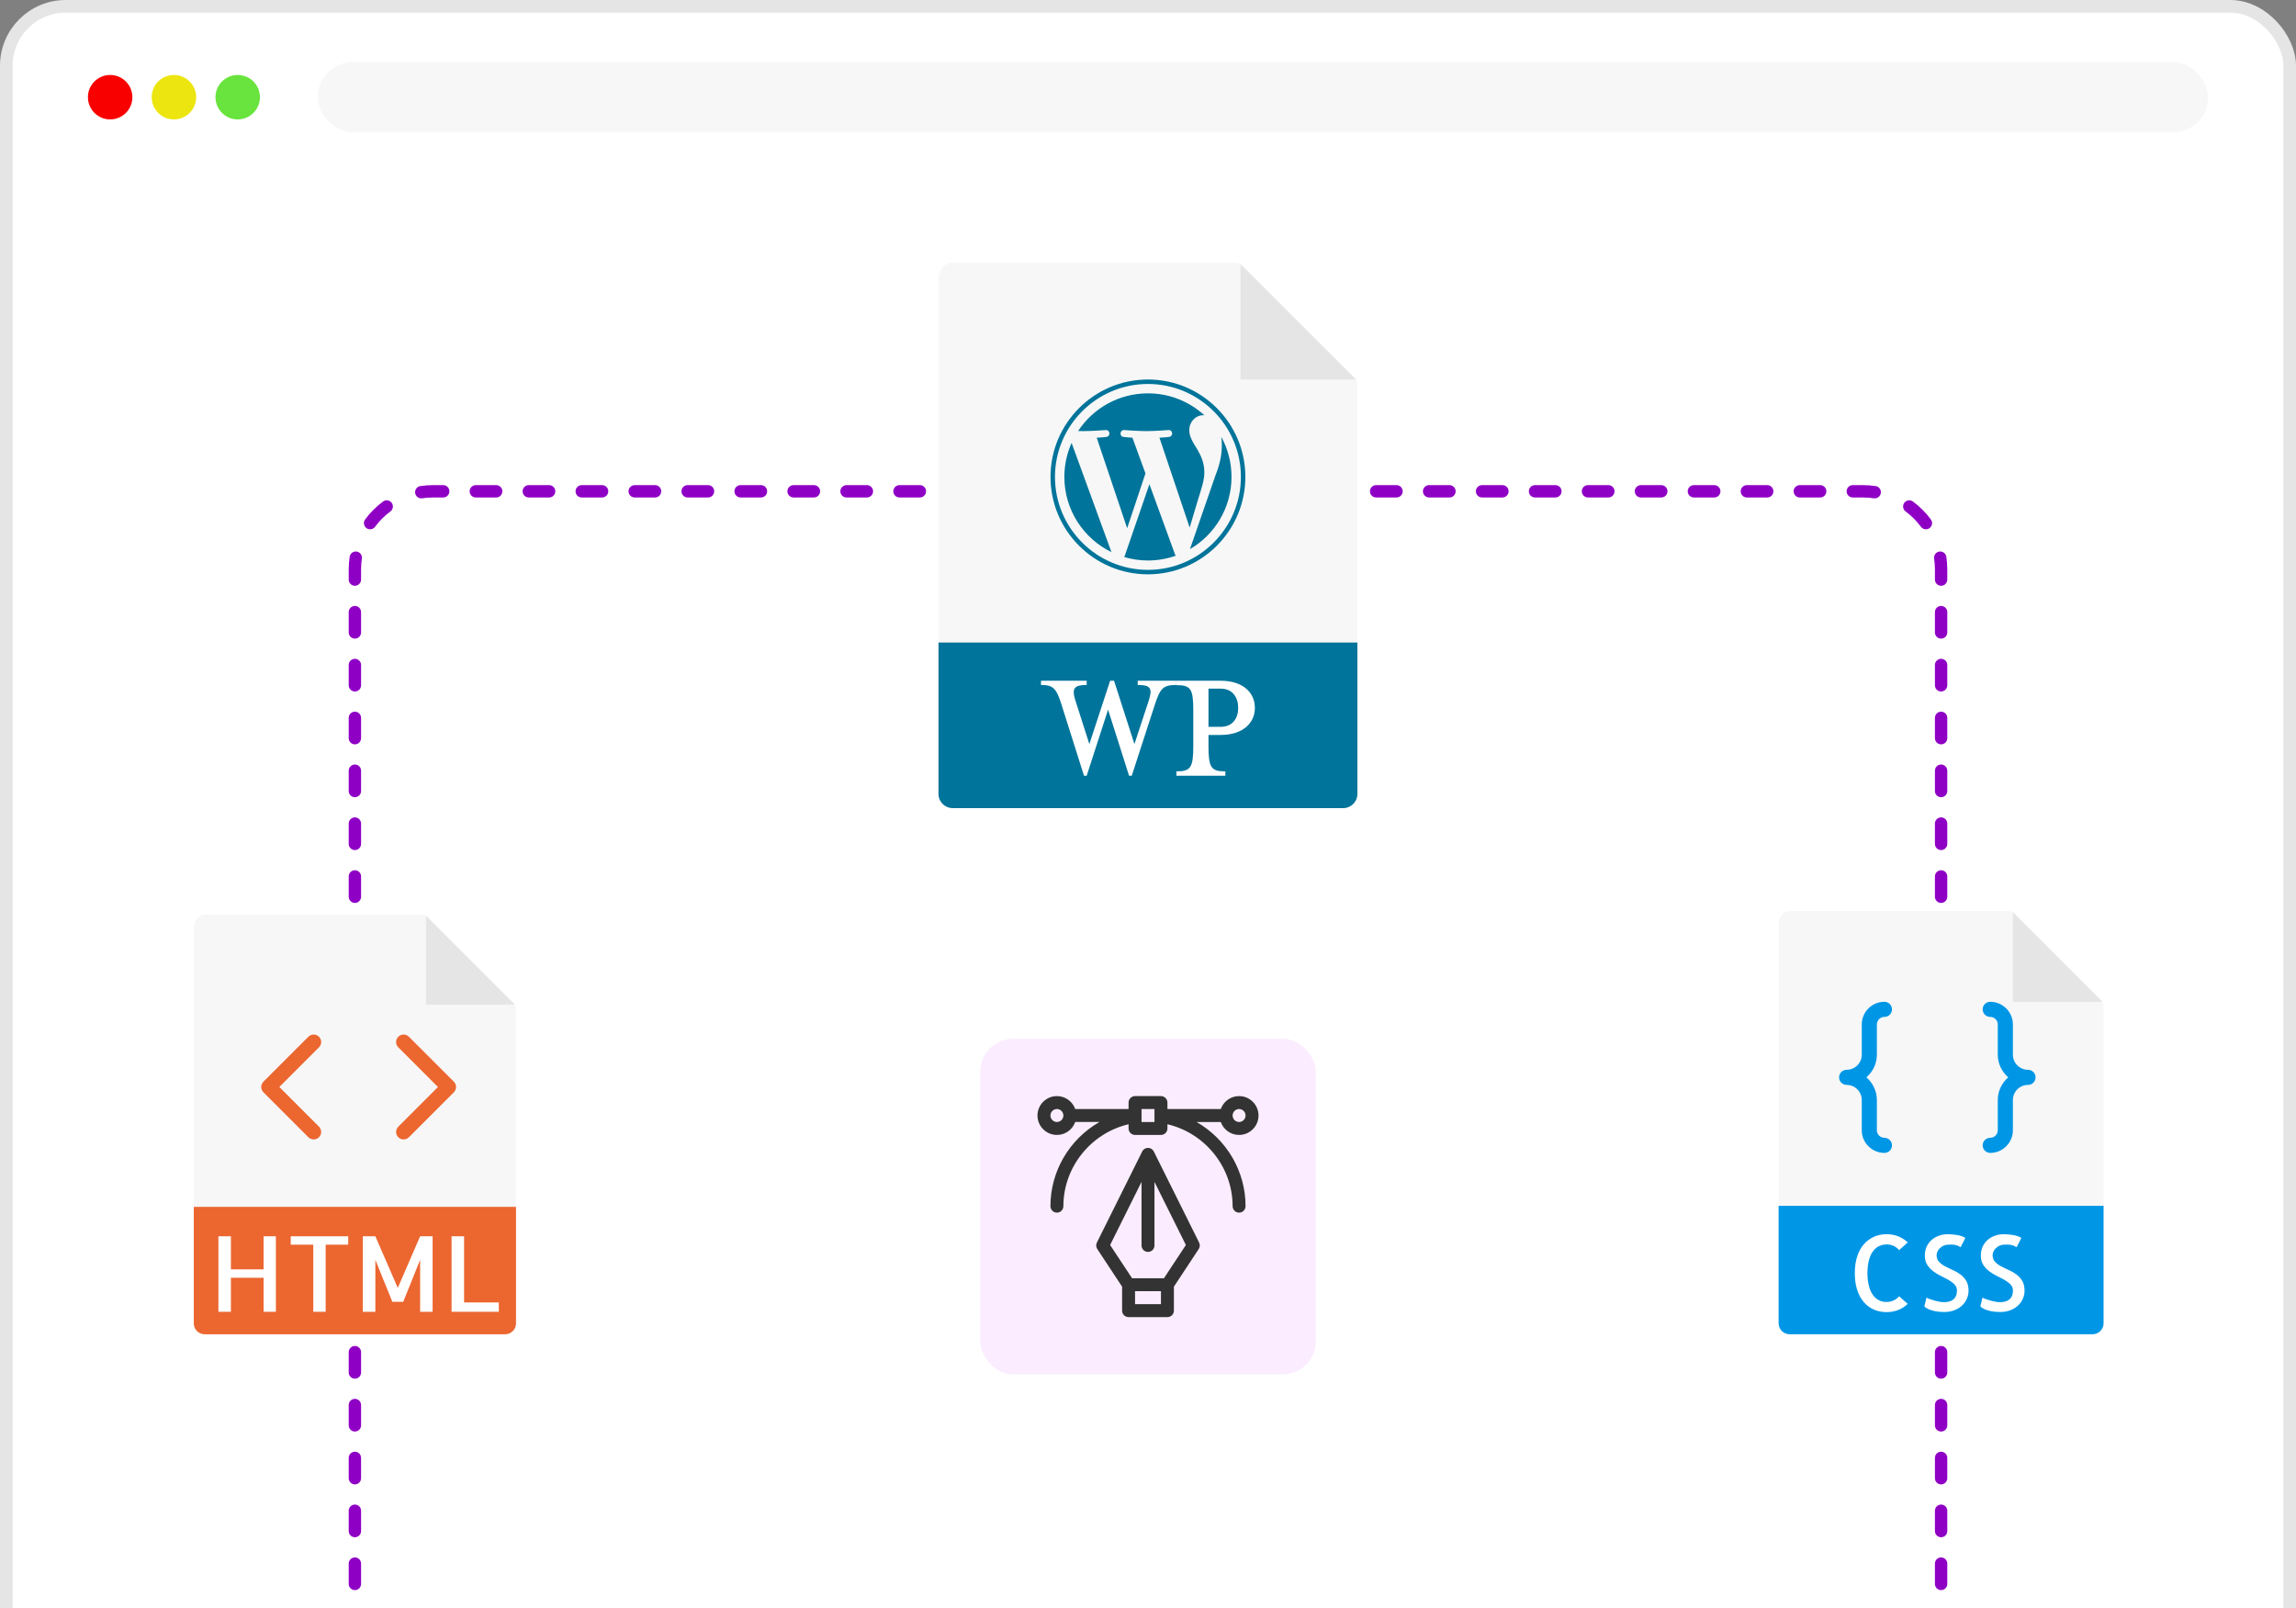 <svg width="4460" height="3124" viewBox="0 0 4460 3124" fill="none" xmlns="http://www.w3.org/2000/svg">
<rect x="0" y="0" width="4460" height="3124" fill="#808080" stroke="none"/>
<g clip-path="url(#clip0_4753_11489)">
<rect x="12.25" y="12.25" width="4435.5" height="3233.5" rx="115.511" fill="white"/>
<rect x="12.25" y="12.25" width="4435.5" height="3233.5" rx="115.511" stroke="#E6E5E5" stroke-width="24.5"/>
<circle cx="213.984" cy="188.817" r="43.178" fill="#F80000"/>
<circle cx="337.869" cy="188.817" r="43.178" fill="#ECE50F"/>
<circle cx="461.755" cy="188.817" r="43.178" fill="#69E33D"/>
<rect x="617.21" y="120.503" width="3671.98" height="136.628" rx="68.314" fill="#F7F7F7"/>
<rect x="1904" y="2018" width="652" height="652" rx="64" fill="#FBEDFF"/>
<path d="M2241.26 2236.93C2236.66 2227.69 2223.38 2227.6 2218.74 2236.93L2130.69 2413.87C2128.69 2417.88 2128.98 2422.66 2131.45 2426.4L2179.68 2499.56V2546.1C2179.68 2553.05 2185.32 2558.68 2192.26 2558.68H2267.74C2274.68 2558.68 2280.32 2553.05 2280.32 2546.1V2499.56L2328.55 2426.4C2331.02 2422.66 2331.31 2417.88 2329.31 2413.87L2241.26 2236.93ZM2255.16 2533.52H2204.84V2508.36H2255.16V2533.52ZM2260.96 2483.21H2199.04L2156.44 2418.59L2217.42 2296.04V2419.47C2217.42 2426.42 2223.05 2432.05 2230 2432.05C2236.95 2432.05 2242.58 2426.42 2242.58 2419.47V2296.04L2303.57 2418.59L2260.96 2483.21Z" fill="#333333"/>
<path d="M2406.94 2129.32C2390.54 2129.32 2376.56 2139.84 2371.37 2154.48H2267.74V2141.9C2267.74 2134.95 2262.1 2129.32 2255.16 2129.32H2204.84C2197.89 2129.32 2192.26 2134.95 2192.26 2141.9V2154.48H2088.63C2083.44 2139.84 2069.45 2129.32 2053.06 2129.32C2032.25 2129.32 2015.32 2146.25 2015.32 2167.06C2015.32 2187.86 2032.25 2204.79 2053.06 2204.79C2069.45 2204.79 2083.44 2194.27 2088.63 2179.63H2135.69C2077.07 2213.29 2040.48 2275.48 2040.48 2343.16C2040.48 2350.11 2046.11 2355.74 2053.06 2355.74C2060 2355.74 2065.64 2350.11 2065.64 2343.16C2065.64 2267.27 2119.14 2201.25 2192.26 2184.01V2192.21C2192.26 2199.16 2197.89 2204.79 2204.84 2204.79H2255.16C2262.1 2204.79 2267.74 2199.16 2267.74 2192.21V2184.01C2340.86 2201.25 2394.36 2267.27 2394.36 2343.16C2394.36 2350.11 2400 2355.74 2406.94 2355.74C2413.89 2355.74 2419.52 2350.11 2419.52 2343.16C2419.52 2275.56 2383 2213.34 2324.31 2179.64H2371.37C2376.56 2194.28 2390.54 2204.79 2406.94 2204.79C2427.75 2204.79 2444.68 2187.86 2444.68 2167.06C2444.68 2146.25 2427.75 2129.32 2406.94 2129.32ZM2053.06 2179.64C2046.12 2179.64 2040.48 2173.99 2040.48 2167.06C2040.48 2160.12 2046.12 2154.48 2053.06 2154.48C2059.99 2154.48 2065.64 2160.12 2065.64 2167.06C2065.64 2173.99 2059.99 2179.64 2053.06 2179.64ZM2242.58 2179.64H2217.42V2154.48H2242.58V2179.64ZM2406.94 2179.64C2400.01 2179.64 2394.36 2173.99 2394.36 2167.06C2394.36 2160.12 2400.01 2154.48 2406.94 2154.48C2413.88 2154.48 2419.52 2160.12 2419.52 2167.06C2419.52 2173.99 2413.88 2179.64 2406.94 2179.64Z" fill="#333333"/>
<path fill-rule="evenodd" clip-rule="evenodd" d="M841.17 966.416C834.007 966.416 826.977 966.954 820.117 967.989C813.564 968.979 807.449 964.468 806.46 957.915C805.471 951.362 809.982 945.247 816.535 944.258C824.576 943.044 832.803 942.416 841.17 942.416H860.954C867.581 942.416 872.954 947.789 872.954 954.416C872.954 961.043 867.581 966.416 860.954 966.416H841.17ZM912.262 954.416C912.262 947.789 917.635 942.416 924.262 942.416H963.83C970.457 942.416 975.83 947.789 975.83 954.416C975.83 961.043 970.457 966.416 963.83 966.416H924.262C917.635 966.416 912.262 961.043 912.262 954.416ZM1015.14 954.416C1015.14 947.789 1020.51 942.416 1027.14 942.416H1066.71C1073.33 942.416 1078.71 947.789 1078.71 954.416C1078.71 961.043 1073.33 966.416 1066.71 966.416H1027.14C1020.51 966.416 1015.14 961.043 1015.14 954.416ZM1118.01 954.416C1118.01 947.789 1123.39 942.416 1130.01 942.416H1169.58C1176.21 942.416 1181.58 947.789 1181.58 954.416C1181.58 961.043 1176.21 966.416 1169.58 966.416H1130.01C1123.39 966.416 1118.01 961.043 1118.01 954.416ZM1220.89 954.416C1220.89 947.789 1226.26 942.416 1232.89 942.416H1272.46C1279.09 942.416 1284.46 947.789 1284.46 954.416C1284.46 961.043 1279.09 966.416 1272.46 966.416H1232.89C1226.26 966.416 1220.89 961.043 1220.89 954.416ZM1323.77 954.416C1323.77 947.789 1329.14 942.416 1335.77 942.416H1375.34C1381.96 942.416 1387.34 947.789 1387.34 954.416C1387.34 961.043 1381.96 966.416 1375.34 966.416H1335.77C1329.14 966.416 1323.77 961.043 1323.77 954.416ZM1426.64 954.416C1426.64 947.789 1432.02 942.416 1438.64 942.416H1478.21C1484.84 942.416 1490.21 947.789 1490.21 954.416C1490.21 961.043 1484.84 966.416 1478.21 966.416H1438.64C1432.02 966.416 1426.64 961.043 1426.64 954.416ZM1529.52 954.416C1529.52 947.789 1534.89 942.416 1541.52 942.416H1581.09C1587.72 942.416 1593.09 947.789 1593.09 954.416C1593.09 961.043 1587.72 966.416 1581.09 966.416H1541.52C1534.89 966.416 1529.52 961.043 1529.52 954.416ZM1632.4 954.416C1632.4 947.789 1637.77 942.416 1644.4 942.416H1683.96C1690.59 942.416 1695.96 947.789 1695.96 954.416C1695.96 961.043 1690.59 966.416 1683.96 966.416H1644.4C1637.77 966.416 1632.4 961.043 1632.4 954.416ZM1735.27 954.416C1735.27 947.789 1740.65 942.416 1747.27 942.416H1786.84C1793.47 942.416 1798.84 947.789 1798.84 954.416C1798.84 961.043 1793.47 966.416 1786.84 966.416H1747.27C1740.65 966.416 1735.27 961.043 1735.27 954.416ZM1838.15 954.416C1838.15 947.789 1843.52 942.416 1850.15 942.416H1889.72C1896.34 942.416 1901.72 947.789 1901.72 954.416C1901.72 961.043 1896.34 966.416 1889.72 966.416H1850.15C1843.52 966.416 1838.15 961.043 1838.15 954.416ZM1941.03 954.416C1941.03 947.789 1946.4 942.416 1953.03 942.416H1992.59C1999.22 942.416 2004.59 947.789 2004.59 954.416C2004.59 961.043 1999.22 966.416 1992.59 966.416H1953.03C1946.4 966.416 1941.03 961.043 1941.03 954.416ZM2043.9 954.416C2043.9 947.789 2049.27 942.416 2055.9 942.416H2095.47C2102.1 942.416 2107.47 947.789 2107.47 954.416C2107.47 961.043 2102.1 966.416 2095.47 966.416H2055.9C2049.27 966.416 2043.9 961.043 2043.9 954.416ZM2146.78 954.416C2146.78 947.789 2152.15 942.416 2158.78 942.416H2198.35C2204.97 942.416 2210.35 947.789 2210.35 954.416C2210.35 961.043 2204.97 966.416 2198.35 966.416H2158.78C2152.15 966.416 2146.78 961.043 2146.78 954.416ZM2249.65 954.416C2249.65 947.789 2255.03 942.416 2261.65 942.416H2301.22C2307.85 942.416 2313.22 947.789 2313.22 954.416C2313.22 961.043 2307.85 966.416 2301.22 966.416H2261.65C2255.03 966.416 2249.65 961.043 2249.65 954.416ZM2352.53 954.416C2352.53 947.789 2357.9 942.416 2364.53 942.416H2404.1C2410.73 942.416 2416.1 947.789 2416.1 954.416C2416.1 961.043 2410.73 966.416 2404.1 966.416H2364.53C2357.9 966.416 2352.53 961.043 2352.53 954.416ZM2455.41 954.416C2455.41 947.789 2460.78 942.416 2467.41 942.416H2506.97C2513.6 942.416 2518.97 947.789 2518.97 954.416C2518.97 961.043 2513.6 966.416 2506.97 966.416H2467.41C2460.78 966.416 2455.41 961.043 2455.41 954.416ZM2558.28 954.416C2558.28 947.789 2563.66 942.416 2570.28 942.416H2609.85C2616.48 942.416 2621.85 947.789 2621.85 954.416C2621.85 961.043 2616.48 966.416 2609.85 966.416H2570.28C2563.66 966.416 2558.28 961.043 2558.28 954.416ZM2661.16 954.416C2661.16 947.789 2666.53 942.416 2673.16 942.416H2712.73C2719.35 942.416 2724.73 947.789 2724.73 954.416C2724.73 961.043 2719.35 966.416 2712.73 966.416H2673.16C2666.53 966.416 2661.16 961.043 2661.16 954.416ZM2764.04 954.416C2764.04 947.789 2769.41 942.416 2776.04 942.416H2815.6C2822.23 942.416 2827.6 947.789 2827.6 954.416C2827.6 961.043 2822.23 966.416 2815.6 966.416H2776.04C2769.41 966.416 2764.04 961.043 2764.04 954.416ZM2866.91 954.416C2866.91 947.789 2872.28 942.416 2878.91 942.416H2918.48C2925.11 942.416 2930.48 947.789 2930.48 954.416C2930.48 961.043 2925.11 966.416 2918.48 966.416H2878.91C2872.28 966.416 2866.91 961.043 2866.91 954.416ZM2969.79 954.416C2969.79 947.789 2975.16 942.416 2981.79 942.416H3021.36C3027.98 942.416 3033.36 947.789 3033.36 954.416C3033.36 961.043 3027.98 966.416 3021.36 966.416H2981.79C2975.16 966.416 2969.79 961.043 2969.79 954.416ZM3072.67 954.416C3072.67 947.789 3078.04 942.416 3084.67 942.416H3124.23C3130.86 942.416 3136.23 947.789 3136.23 954.416C3136.23 961.043 3130.86 966.416 3124.23 966.416H3084.67C3078.04 966.416 3072.67 961.043 3072.67 954.416ZM3175.54 954.416C3175.54 947.789 3180.91 942.416 3187.54 942.416H3227.11C3233.74 942.416 3239.11 947.789 3239.11 954.416C3239.11 961.043 3233.74 966.416 3227.11 966.416H3187.54C3180.91 966.416 3175.54 961.043 3175.54 954.416ZM3278.42 954.416C3278.42 947.789 3283.79 942.416 3290.42 942.416H3329.99C3336.61 942.416 3341.99 947.789 3341.99 954.416C3341.99 961.043 3336.61 966.416 3329.99 966.416H3290.42C3283.79 966.416 3278.42 961.043 3278.42 954.416ZM3381.29 954.416C3381.29 947.789 3386.67 942.416 3393.29 942.416H3432.86C3439.49 942.416 3444.86 947.789 3444.86 954.416C3444.86 961.043 3439.49 966.416 3432.86 966.416H3393.29C3386.67 966.416 3381.29 961.043 3381.29 954.416ZM3484.17 954.416C3484.17 947.789 3489.54 942.416 3496.17 942.416H3535.74C3542.37 942.416 3547.74 947.789 3547.74 954.416C3547.74 961.043 3542.37 966.416 3535.74 966.416H3496.17C3489.54 966.416 3484.17 961.043 3484.17 954.416ZM3587.05 954.416C3587.05 947.789 3592.42 942.416 3599.05 942.416H3618.83C3627.2 942.416 3635.42 943.044 3643.47 944.258C3650.02 945.247 3654.53 951.362 3653.54 957.915C3652.55 964.468 3646.44 968.979 3639.88 967.989C3633.02 966.954 3625.99 966.416 3618.83 966.416H3599.05C3592.42 966.416 3587.05 961.043 3587.05 954.416ZM760.871 976.816C764.803 982.151 763.666 989.663 758.331 993.595C746.979 1001.96 736.936 1012 728.569 1023.36C724.637 1028.69 717.125 1029.83 711.79 1025.9C706.455 1021.97 705.317 1014.45 709.249 1009.12C719.045 995.827 730.801 984.071 744.091 974.276C749.426 970.344 756.939 971.481 760.871 976.816ZM3699.13 976.816C3703.06 971.481 3710.57 970.344 3715.91 974.276C3729.2 984.071 3740.95 995.827 3750.75 1009.12C3754.68 1014.45 3753.55 1021.97 3748.21 1025.9C3742.88 1029.83 3735.36 1028.69 3731.43 1023.36C3723.06 1012 3713.02 1001.96 3701.67 993.595C3696.33 989.663 3695.2 982.151 3699.13 976.816ZM3767.11 1071.49C3773.66 1070.5 3779.78 1075.01 3780.77 1081.56C3781.98 1089.6 3782.61 1097.83 3782.61 1106.2V1125.94C3782.61 1132.57 3777.24 1137.94 3770.61 1137.94C3763.98 1137.94 3758.61 1132.57 3758.61 1125.94V1106.2C3758.61 1099.03 3758.07 1092 3757.04 1085.14C3756.05 1078.59 3760.56 1072.48 3767.11 1071.49ZM692.888 1071.49C699.442 1072.48 703.952 1078.59 702.963 1085.14C701.927 1092 701.39 1099.03 701.39 1106.2V1125.94C701.39 1132.57 696.017 1137.94 689.39 1137.94C682.762 1137.94 677.39 1132.57 677.39 1125.94V1106.2C677.39 1097.83 678.018 1089.6 679.232 1081.56C680.221 1075.01 686.335 1070.5 692.888 1071.49ZM3770.61 1177.14C3777.24 1177.14 3782.61 1182.51 3782.61 1189.14V1228.63C3782.61 1235.26 3777.24 1240.63 3770.61 1240.63C3763.98 1240.63 3758.61 1235.26 3758.61 1228.63V1189.14C3758.61 1182.51 3763.98 1177.14 3770.61 1177.14ZM689.39 1177.14C696.017 1177.14 701.39 1182.51 701.39 1189.14V1228.63C701.39 1235.26 696.017 1240.63 689.39 1240.63C682.762 1240.63 677.39 1235.26 677.39 1228.63V1189.14C677.39 1182.51 682.762 1177.14 689.39 1177.14ZM3770.61 1279.83C3777.24 1279.83 3782.61 1285.2 3782.61 1291.83V1331.32C3782.61 1337.95 3777.24 1343.32 3770.61 1343.32C3763.98 1343.32 3758.61 1337.95 3758.61 1331.32V1291.83C3758.61 1285.2 3763.98 1279.83 3770.61 1279.83ZM689.39 1279.83C696.017 1279.83 701.39 1285.2 701.39 1291.83V1331.32C701.39 1337.95 696.017 1343.32 689.39 1343.32C682.762 1343.32 677.39 1337.95 677.39 1331.32V1291.83C677.39 1285.2 682.762 1279.83 689.39 1279.83ZM3770.61 1382.51C3777.24 1382.51 3782.61 1387.89 3782.61 1394.51V1434.01C3782.61 1440.64 3777.24 1446.01 3770.61 1446.01C3763.98 1446.01 3758.61 1440.64 3758.61 1434.01V1394.51C3758.61 1387.89 3763.98 1382.51 3770.61 1382.51ZM689.39 1382.52C696.017 1382.52 701.39 1387.89 701.39 1394.52V1434.01C701.39 1440.64 696.017 1446.01 689.39 1446.01C682.762 1446.01 677.39 1440.64 677.39 1434.01V1394.52C677.39 1387.89 682.762 1382.52 689.39 1382.52ZM3770.61 1485.2C3777.24 1485.2 3782.61 1490.58 3782.61 1497.2V1536.7C3782.61 1543.33 3777.24 1548.7 3770.61 1548.7C3763.98 1548.7 3758.61 1543.33 3758.61 1536.7V1497.2C3758.61 1490.58 3763.98 1485.2 3770.61 1485.2ZM689.39 1485.2C696.017 1485.2 701.39 1490.58 701.39 1497.2V1536.7C701.39 1543.33 696.017 1548.7 689.39 1548.7C682.762 1548.7 677.39 1543.33 677.39 1536.7V1497.2C677.39 1490.58 682.762 1485.2 689.39 1485.2ZM3770.61 1587.89C3777.24 1587.89 3782.61 1593.26 3782.61 1599.89V1639.39C3782.61 1646.01 3777.24 1651.39 3770.61 1651.39C3763.98 1651.39 3758.61 1646.01 3758.61 1639.39V1599.89C3758.61 1593.26 3763.98 1587.89 3770.61 1587.89ZM689.39 1587.89C696.017 1587.89 701.39 1593.26 701.39 1599.89V1639.39C701.39 1646.02 696.017 1651.39 689.39 1651.39C682.762 1651.39 677.39 1646.02 677.39 1639.39V1599.89C677.39 1593.26 682.762 1587.89 689.39 1587.89ZM3770.61 1690.58C3777.24 1690.58 3782.61 1695.95 3782.61 1702.58V1742.08C3782.61 1748.7 3777.24 1754.08 3770.61 1754.08C3763.98 1754.08 3758.61 1748.7 3758.61 1742.08V1702.58C3758.61 1695.95 3763.98 1690.58 3770.61 1690.58ZM689.39 1690.58C696.017 1690.58 701.39 1695.95 701.39 1702.58V1742.08C701.39 1748.7 696.017 1754.08 689.39 1754.08C682.762 1754.08 677.39 1748.7 677.39 1742.08V1702.58C677.39 1695.95 682.762 1690.58 689.39 1690.58ZM3770.61 1793.27C3777.24 1793.27 3782.61 1798.64 3782.61 1805.27V1844.76C3782.61 1851.39 3777.24 1856.76 3770.61 1856.76C3763.98 1856.76 3758.61 1851.39 3758.61 1844.76V1805.27C3758.61 1798.64 3763.98 1793.27 3770.61 1793.27ZM689.39 1793.27C696.017 1793.27 701.39 1798.64 701.39 1805.27V1844.77C701.39 1851.39 696.017 1856.77 689.39 1856.77C682.762 1856.77 677.39 1851.39 677.39 1844.77V1805.27C677.39 1798.64 682.762 1793.27 689.39 1793.27ZM3770.61 1895.96C3777.24 1895.96 3782.61 1901.33 3782.61 1907.96V1947.45C3782.61 1954.08 3777.24 1959.45 3770.61 1959.45C3763.98 1959.45 3758.61 1954.08 3758.61 1947.45V1907.96C3758.61 1901.33 3763.98 1895.96 3770.61 1895.96ZM689.39 1895.96C696.017 1895.96 701.39 1901.33 701.39 1907.96V1947.45C701.39 1954.08 696.017 1959.45 689.39 1959.45C682.762 1959.45 677.39 1954.08 677.39 1947.45V1907.96C677.39 1901.33 682.762 1895.96 689.39 1895.96ZM3770.61 1998.65C3777.24 1998.65 3782.61 2004.02 3782.61 2010.65V2050.14C3782.61 2056.77 3777.24 2062.14 3770.61 2062.14C3763.98 2062.14 3758.61 2056.77 3758.61 2050.14V2010.65C3758.61 2004.02 3763.98 1998.65 3770.61 1998.65ZM689.39 1998.65C696.017 1998.65 701.39 2004.02 701.39 2010.65V2050.14C701.39 2056.77 696.017 2062.14 689.39 2062.14C682.762 2062.14 677.39 2056.77 677.39 2050.14V2010.65C677.39 2004.02 682.762 1998.65 689.39 1998.65ZM689.39 2101.34C696.017 2101.34 701.39 2106.71 701.39 2113.34V2152.83C701.39 2159.46 696.017 2164.83 689.39 2164.83C682.762 2164.83 677.39 2159.46 677.39 2152.83V2113.34C677.39 2106.71 682.762 2101.34 689.39 2101.34ZM3770.61 2101.34C3777.24 2101.34 3782.61 2106.71 3782.61 2113.34V2152.83C3782.61 2159.46 3777.24 2164.83 3770.61 2164.83C3763.98 2164.83 3758.61 2159.46 3758.61 2152.83V2113.34C3758.61 2106.71 3763.98 2101.34 3770.61 2101.34ZM689.39 2204.02C696.017 2204.02 701.39 2209.4 701.39 2216.02V2255.52C701.39 2262.15 696.017 2267.52 689.39 2267.52C682.762 2267.52 677.39 2262.15 677.39 2255.52V2216.02C677.39 2209.4 682.762 2204.02 689.39 2204.02ZM3770.61 2204.02C3777.24 2204.02 3782.61 2209.4 3782.61 2216.02V2255.52C3782.61 2262.15 3777.24 2267.52 3770.61 2267.52C3763.98 2267.52 3758.61 2262.15 3758.61 2255.52V2216.02C3758.61 2209.4 3763.98 2204.02 3770.61 2204.02ZM689.39 2306.71C696.017 2306.71 701.39 2312.09 701.39 2318.71V2358.21C701.39 2364.84 696.017 2370.21 689.39 2370.21C682.762 2370.21 677.39 2364.84 677.39 2358.21V2318.71C677.39 2312.09 682.762 2306.71 689.39 2306.71ZM3770.61 2306.71C3777.24 2306.71 3782.61 2312.09 3782.61 2318.71V2358.21C3782.61 2364.84 3777.24 2370.21 3770.61 2370.21C3763.98 2370.21 3758.61 2364.84 3758.61 2358.21V2318.71C3758.61 2312.09 3763.98 2306.71 3770.61 2306.71ZM3770.61 2409.4C3777.24 2409.4 3782.61 2414.77 3782.61 2421.4V2460.9C3782.61 2467.52 3777.24 2472.9 3770.61 2472.9C3763.98 2472.9 3758.61 2467.52 3758.61 2460.9V2421.4C3758.61 2414.77 3763.98 2409.4 3770.61 2409.4ZM689.39 2409.4C696.017 2409.4 701.39 2414.77 701.39 2421.4V2460.9C701.39 2467.52 696.017 2472.9 689.39 2472.9C682.762 2472.9 677.39 2467.52 677.39 2460.9V2421.4C677.39 2414.77 682.762 2409.4 689.39 2409.4ZM3770.61 2512.09C3777.24 2512.09 3782.61 2517.46 3782.61 2524.09V2563.59C3782.61 2570.21 3777.24 2575.59 3770.61 2575.59C3763.98 2575.59 3758.61 2570.21 3758.61 2563.59V2524.09C3758.61 2517.46 3763.98 2512.09 3770.61 2512.09ZM689.39 2512.09C696.017 2512.09 701.39 2517.46 701.39 2524.09V2563.59C701.39 2570.21 696.017 2575.59 689.39 2575.59C682.762 2575.59 677.39 2570.21 677.39 2563.59V2524.09C677.39 2517.46 682.762 2512.09 689.39 2512.09ZM3770.61 2614.78C3777.24 2614.78 3782.61 2620.15 3782.61 2626.78V2666.27C3782.61 2672.9 3777.24 2678.27 3770.61 2678.27C3763.98 2678.27 3758.61 2672.9 3758.61 2666.27V2626.78C3758.61 2620.15 3763.98 2614.78 3770.61 2614.78ZM689.39 2614.78C696.017 2614.78 701.39 2620.15 701.39 2626.78V2666.27C701.39 2672.9 696.017 2678.27 689.39 2678.27C682.762 2678.27 677.39 2672.9 677.39 2666.27V2626.78C677.39 2620.15 682.762 2614.78 689.39 2614.78ZM3770.61 2717.47C3777.24 2717.47 3782.61 2722.84 3782.61 2729.47V2768.96C3782.61 2775.59 3777.24 2780.96 3770.61 2780.96C3763.98 2780.96 3758.61 2775.59 3758.61 2768.96V2729.47C3758.61 2722.84 3763.98 2717.47 3770.61 2717.47ZM689.39 2717.47C696.017 2717.47 701.39 2722.84 701.39 2729.47V2768.96C701.39 2775.59 696.017 2780.96 689.39 2780.96C682.762 2780.96 677.39 2775.59 677.39 2768.96V2729.47C677.39 2722.84 682.762 2717.47 689.39 2717.47ZM3770.61 2820.16C3777.24 2820.16 3782.61 2825.53 3782.61 2832.16V2871.65C3782.61 2878.28 3777.24 2883.65 3770.61 2883.65C3763.98 2883.65 3758.61 2878.28 3758.61 2871.65V2832.16C3758.61 2825.53 3763.98 2820.16 3770.61 2820.16ZM689.39 2820.16C696.017 2820.16 701.39 2825.53 701.39 2832.16V2871.65C701.39 2878.28 696.017 2883.65 689.39 2883.65C682.762 2883.65 677.39 2878.28 677.39 2871.65V2832.16C677.39 2825.53 682.762 2820.16 689.39 2820.16ZM3770.61 2922.84C3777.24 2922.84 3782.61 2928.22 3782.61 2934.84V2974.34C3782.61 2980.97 3777.24 2986.34 3770.61 2986.34C3763.98 2986.34 3758.61 2980.97 3758.61 2974.34V2934.84C3758.61 2928.22 3763.98 2922.84 3770.61 2922.84ZM689.39 2922.84C696.017 2922.84 701.39 2928.22 701.39 2934.84V2974.34C701.39 2980.97 696.017 2986.34 689.39 2986.34C682.762 2986.34 677.39 2980.97 677.39 2974.34V2934.84C677.39 2928.22 682.762 2922.84 689.39 2922.84ZM3770.61 3025.53C3777.24 3025.53 3782.61 3030.91 3782.61 3037.53V3077.03C3782.61 3083.66 3777.24 3089.03 3770.61 3089.03C3763.98 3089.03 3758.61 3083.66 3758.61 3077.03V3037.53C3758.61 3030.91 3763.98 3025.53 3770.61 3025.53ZM689.39 3025.53C696.017 3025.53 701.39 3030.91 701.39 3037.53V3077.03C701.39 3083.66 696.017 3089.03 689.39 3089.03C682.762 3089.03 677.39 3083.66 677.39 3077.03V3037.53C677.39 3030.91 682.762 3025.53 689.39 3025.53ZM3770.61 3128.22C3777.24 3128.22 3782.61 3133.59 3782.61 3140.22V3179.72C3782.61 3186.34 3777.24 3191.72 3770.61 3191.72C3763.98 3191.72 3758.61 3186.34 3758.61 3179.72V3140.22C3758.61 3133.59 3763.98 3128.22 3770.61 3128.22ZM689.39 3128.22C696.017 3128.22 701.39 3133.59 701.39 3140.22V3179.72C701.39 3186.35 696.017 3191.72 689.39 3191.72C682.762 3191.72 677.39 3186.35 677.39 3179.72V3140.22C677.39 3133.59 682.762 3128.22 689.39 3128.22ZM3770.61 3230.91C3777.24 3230.91 3782.61 3236.28 3782.61 3242.91V3262.66C3782.61 3271.03 3781.98 3279.25 3780.77 3287.29C3779.78 3293.85 3773.66 3298.36 3767.11 3297.37C3760.56 3296.38 3756.05 3290.26 3757.04 3283.71C3758.07 3276.85 3758.61 3269.82 3758.61 3262.66V3242.91C3758.61 3236.28 3763.98 3230.91 3770.61 3230.91ZM689.39 3230.91C696.017 3230.91 701.39 3236.28 701.39 3242.91V3262.66C701.39 3269.82 701.927 3276.85 702.963 3283.71C703.952 3290.26 699.442 3296.38 692.888 3297.37C686.335 3298.36 680.221 3293.85 679.232 3287.29C678.018 3279.25 677.39 3271.03 677.39 3262.66V3242.91C677.39 3236.28 682.762 3230.91 689.39 3230.91ZM711.79 3342.96C717.125 3339.03 724.637 3340.16 728.569 3345.5C736.936 3356.85 746.979 3366.89 758.331 3375.26C763.666 3379.19 764.803 3386.7 760.871 3392.04C756.939 3397.37 749.426 3398.51 744.091 3394.58C730.801 3384.78 719.045 3373.03 709.249 3359.74C705.317 3354.4 706.455 3346.89 711.79 3342.96ZM3748.21 3342.96C3753.55 3346.89 3754.68 3354.4 3750.75 3359.74C3740.96 3373.03 3729.2 3384.78 3715.91 3394.58C3710.57 3398.51 3703.06 3397.37 3699.13 3392.04C3695.2 3386.7 3696.33 3379.19 3701.67 3375.26C3713.02 3366.89 3723.06 3356.85 3731.43 3345.5C3735.36 3340.16 3742.88 3339.03 3748.21 3342.96ZM806.46 3410.94C807.449 3404.39 813.564 3399.88 820.117 3400.87C826.977 3401.9 834.007 3402.44 841.17 3402.44H860.952C867.58 3402.44 872.952 3407.81 872.952 3414.44C872.952 3421.07 867.58 3426.44 860.952 3426.44H841.17C832.804 3426.44 824.576 3425.81 816.535 3424.6C809.982 3423.61 805.471 3417.49 806.46 3410.94ZM3653.54 3410.94C3654.53 3417.49 3650.02 3423.61 3643.47 3424.6C3635.42 3425.81 3627.2 3426.44 3618.83 3426.44H3599.05C3592.42 3426.44 3587.05 3421.07 3587.05 3414.44C3587.05 3407.81 3592.42 3402.44 3599.05 3402.44H3618.83C3625.99 3402.44 3633.02 3401.9 3639.88 3400.87C3646.44 3399.88 3652.55 3404.39 3653.54 3410.94ZM912.261 3414.44C912.261 3407.81 917.634 3402.44 924.261 3402.44H963.829C970.456 3402.44 975.829 3407.81 975.829 3414.44C975.829 3421.07 970.456 3426.44 963.829 3426.44H924.261C917.634 3426.44 912.261 3421.07 912.261 3414.44ZM1015.14 3414.44C1015.14 3407.81 1020.51 3402.44 1027.14 3402.44H1066.71C1073.33 3402.44 1078.71 3407.81 1078.71 3414.44C1078.71 3421.07 1073.33 3426.44 1066.71 3426.44H1027.14C1020.51 3426.44 1015.14 3421.07 1015.14 3414.44ZM1118.01 3414.44C1118.01 3407.81 1123.39 3402.44 1130.01 3402.44H1169.58C1176.21 3402.44 1181.58 3407.81 1181.58 3414.44C1181.58 3421.07 1176.21 3426.44 1169.58 3426.44H1130.01C1123.39 3426.44 1118.01 3421.07 1118.01 3414.44ZM1220.89 3414.44C1220.89 3407.81 1226.26 3402.44 1232.89 3402.44H1272.46C1279.09 3402.44 1284.46 3407.81 1284.46 3414.44C1284.46 3421.07 1279.09 3426.44 1272.46 3426.44H1232.89C1226.26 3426.44 1220.89 3421.07 1220.89 3414.44ZM1323.77 3414.44C1323.77 3407.81 1329.14 3402.44 1335.77 3402.44H1375.33C1381.96 3402.44 1387.33 3407.81 1387.33 3414.44C1387.33 3421.07 1381.96 3426.44 1375.33 3426.44H1335.77C1329.14 3426.44 1323.77 3421.07 1323.77 3414.44ZM1426.64 3414.44C1426.64 3407.81 1432.02 3402.44 1438.64 3402.44H1478.21C1484.84 3402.44 1490.21 3407.81 1490.21 3414.44C1490.21 3421.07 1484.84 3426.44 1478.21 3426.44H1438.64C1432.02 3426.44 1426.64 3421.07 1426.64 3414.44ZM1529.52 3414.44C1529.52 3407.81 1534.89 3402.44 1541.52 3402.44H1581.09C1587.72 3402.44 1593.09 3407.81 1593.09 3414.44C1593.09 3421.07 1587.72 3426.44 1581.09 3426.44H1541.52C1534.89 3426.44 1529.52 3421.07 1529.52 3414.44ZM1632.4 3414.44C1632.4 3407.81 1637.77 3402.44 1644.4 3402.44H1683.96C1690.59 3402.44 1695.96 3407.81 1695.96 3414.44C1695.96 3421.07 1690.59 3426.44 1683.96 3426.44H1644.4C1637.77 3426.44 1632.4 3421.07 1632.4 3414.44ZM1735.27 3414.44C1735.27 3407.81 1740.65 3402.44 1747.27 3402.44H1786.84C1793.47 3402.44 1798.84 3407.81 1798.84 3414.44C1798.84 3421.07 1793.47 3426.44 1786.84 3426.44H1747.27C1740.65 3426.44 1735.27 3421.07 1735.27 3414.44ZM1838.15 3414.44C1838.15 3407.81 1843.52 3402.44 1850.15 3402.44H1889.72C1896.34 3402.44 1901.72 3407.81 1901.72 3414.44C1901.72 3421.07 1896.34 3426.44 1889.72 3426.44H1850.15C1843.52 3426.44 1838.15 3421.07 1838.15 3414.44ZM1941.03 3414.44C1941.03 3407.81 1946.4 3402.44 1953.03 3402.44H1992.59C1999.22 3402.44 2004.59 3407.81 2004.59 3414.44C2004.59 3421.07 1999.22 3426.44 1992.59 3426.44H1953.03C1946.4 3426.44 1941.03 3421.07 1941.03 3414.44ZM2043.9 3414.44C2043.9 3407.81 2049.27 3402.44 2055.9 3402.44H2095.47C2102.1 3402.44 2107.47 3407.81 2107.47 3414.44C2107.47 3421.07 2102.1 3426.44 2095.47 3426.44H2055.9C2049.27 3426.44 2043.9 3421.07 2043.9 3414.44ZM2146.78 3414.44C2146.78 3407.81 2152.15 3402.44 2158.78 3402.44H2198.35C2204.97 3402.44 2210.35 3407.81 2210.35 3414.44C2210.35 3421.07 2204.97 3426.44 2198.35 3426.44H2158.78C2152.15 3426.44 2146.78 3421.07 2146.78 3414.44ZM2249.65 3414.44C2249.65 3407.81 2255.03 3402.44 2261.65 3402.44H2301.22C2307.85 3402.44 2313.22 3407.81 2313.22 3414.44C2313.22 3421.07 2307.85 3426.44 2301.22 3426.44H2261.65C2255.03 3426.44 2249.65 3421.07 2249.65 3414.44ZM2352.53 3414.44C2352.53 3407.81 2357.9 3402.44 2364.53 3402.44H2404.1C2410.73 3402.44 2416.1 3407.81 2416.1 3414.44C2416.1 3421.07 2410.73 3426.44 2404.1 3426.44H2364.53C2357.9 3426.44 2352.53 3421.07 2352.53 3414.44ZM2455.41 3414.44C2455.41 3407.81 2460.78 3402.44 2467.41 3402.44H2506.97C2513.6 3402.44 2518.97 3407.81 2518.97 3414.44C2518.97 3421.07 2513.6 3426.44 2506.97 3426.44H2467.41C2460.78 3426.44 2455.41 3421.07 2455.41 3414.44ZM2558.28 3414.44C2558.28 3407.81 2563.66 3402.44 2570.28 3402.44H2609.85C2616.48 3402.44 2621.85 3407.81 2621.85 3414.44C2621.85 3421.07 2616.48 3426.44 2609.85 3426.44H2570.28C2563.66 3426.44 2558.28 3421.07 2558.28 3414.44ZM2661.16 3414.44C2661.16 3407.81 2666.53 3402.44 2673.16 3402.44H2712.73C2719.35 3402.44 2724.73 3407.81 2724.73 3414.44C2724.73 3421.07 2719.35 3426.44 2712.73 3426.44H2673.16C2666.53 3426.44 2661.16 3421.07 2661.16 3414.44ZM2764.04 3414.44C2764.04 3407.81 2769.41 3402.44 2776.04 3402.44H2815.6C2822.23 3402.44 2827.6 3407.81 2827.6 3414.44C2827.6 3421.07 2822.23 3426.44 2815.6 3426.44H2776.04C2769.41 3426.44 2764.04 3421.07 2764.04 3414.44ZM2866.91 3414.44C2866.91 3407.81 2872.28 3402.44 2878.91 3402.44H2918.48C2925.11 3402.44 2930.48 3407.81 2930.48 3414.44C2930.48 3421.07 2925.11 3426.44 2918.48 3426.44H2878.91C2872.28 3426.44 2866.91 3421.07 2866.91 3414.44ZM2969.79 3414.44C2969.79 3407.81 2975.16 3402.44 2981.79 3402.44H3021.36C3027.98 3402.44 3033.36 3407.81 3033.36 3414.44C3033.36 3421.07 3027.98 3426.44 3021.36 3426.44H2981.79C2975.16 3426.44 2969.79 3421.07 2969.79 3414.44ZM3072.66 3414.44C3072.66 3407.81 3078.04 3402.44 3084.66 3402.44H3124.23C3130.86 3402.44 3136.23 3407.81 3136.23 3414.44C3136.23 3421.07 3130.86 3426.44 3124.23 3426.44H3084.66C3078.04 3426.44 3072.66 3421.07 3072.66 3414.44ZM3175.54 3414.44C3175.54 3407.81 3180.91 3402.44 3187.54 3402.44H3227.11C3233.74 3402.44 3239.11 3407.81 3239.11 3414.44C3239.11 3421.07 3233.74 3426.44 3227.11 3426.44H3187.54C3180.91 3426.44 3175.54 3421.07 3175.54 3414.44ZM3278.42 3414.44C3278.42 3407.81 3283.79 3402.44 3290.42 3402.44H3329.99C3336.61 3402.44 3341.99 3407.81 3341.99 3414.44C3341.99 3421.07 3336.61 3426.44 3329.99 3426.44H3290.42C3283.79 3426.44 3278.42 3421.07 3278.42 3414.44ZM3381.29 3414.44C3381.29 3407.81 3386.67 3402.44 3393.29 3402.44H3432.86C3439.49 3402.44 3444.86 3407.81 3444.86 3414.44C3444.86 3421.07 3439.49 3426.44 3432.86 3426.44H3393.29C3386.67 3426.44 3381.29 3421.07 3381.29 3414.44ZM3484.17 3414.44C3484.17 3407.81 3489.54 3402.44 3496.17 3402.44H3535.74C3542.37 3402.44 3547.74 3407.81 3547.74 3414.44C3547.74 3421.07 3542.37 3426.44 3535.74 3426.44H3496.17C3489.54 3426.44 3484.17 3421.07 3484.17 3414.44Z" fill="#8F00C5"/>
<path d="M2399.92 510.145H1850.7C1835.41 510.145 1823.01 522.54 1823.01 546.593V1550.98C1823.01 1557.51 1835.41 1569.9 1850.7 1569.9H2609.07C2624.36 1569.9 2636.76 1557.51 2636.76 1550.98V755.744C2636.76 742.573 2635 738.334 2631.89 735.211L2411.69 515.009C2408.57 511.905 2404.33 510.145 2399.92 510.145Z" fill="#F7F7F7"/>
<path d="M2409.66 513.003V737.237H2633.9L2409.66 513.003Z" fill="#E6E5E5"/>
<path d="M2609.07 1569.9H1850.7C1835.41 1569.9 1823.01 1557.51 1823.01 1542.22V1248.19H2636.76V1542.22C2636.76 1557.51 2624.36 1569.9 2609.07 1569.9Z" fill="#00749A"/>
<path d="M2067.53 926.474C2067.53 990.734 2104.87 1046.27 2159.03 1072.58L2081.59 860.405C2072.58 880.595 2067.53 902.939 2067.53 926.474Z" fill="#00749A"/>
<path d="M2339.47 918.283C2339.47 898.219 2332.26 884.324 2326.08 873.509C2317.85 860.137 2310.14 848.812 2310.14 835.439C2310.14 820.516 2321.46 806.624 2337.4 806.624C2338.12 806.624 2338.8 806.714 2339.51 806.754C2310.62 780.293 2272.14 764.137 2229.88 764.137C2173.16 764.137 2123.26 793.236 2094.23 837.311C2098.04 837.426 2101.63 837.506 2104.68 837.506C2121.66 837.506 2147.95 835.445 2147.95 835.445C2156.7 834.93 2157.73 847.783 2148.99 848.818C2148.99 848.818 2140.19 849.853 2130.41 850.366L2189.53 1026.21L2225.05 919.66L2199.76 850.36C2191.02 849.847 2182.74 848.812 2182.74 848.812C2173.99 848.299 2175.01 834.923 2183.76 835.439C2183.76 835.439 2210.57 837.5 2226.53 837.5C2243.5 837.5 2269.79 835.439 2269.79 835.439C2278.55 834.923 2279.58 847.777 2270.83 848.812C2270.83 848.812 2262.02 849.847 2252.25 850.36L2310.92 1024.88L2327.11 970.763C2334.13 948.309 2339.47 932.181 2339.47 918.283Z" fill="#00749A"/>
<path d="M2232.73 940.676L2184.02 1082.22C2198.56 1086.49 2213.94 1088.83 2229.88 1088.83C2248.78 1088.83 2266.91 1085.56 2283.79 1079.63C2283.35 1078.93 2282.96 1078.19 2282.63 1077.39L2232.73 940.676Z" fill="#00749A"/>
<path d="M2372.33 848.586C2373.03 853.757 2373.42 859.308 2373.42 865.279C2373.42 881.754 2370.35 900.273 2361.08 923.429L2311.49 1066.8C2359.76 1038.66 2392.22 986.369 2392.22 926.478C2392.22 898.252 2385.01 871.711 2372.33 848.586Z" fill="#00749A"/>
<path d="M2229.88 737.237C2125.53 737.237 2040.63 822.128 2040.63 926.475C2040.63 1030.83 2125.53 1115.72 2229.88 1115.72C2334.22 1115.72 2419.13 1030.83 2419.13 926.475C2419.13 822.128 2334.22 737.237 2229.88 737.237ZM2229.88 1107.05C2130.32 1107.05 2049.31 1026.04 2049.31 926.475C2049.31 826.913 2130.31 745.914 2229.88 745.914C2329.44 745.914 2410.44 826.913 2410.44 926.475C2410.44 1026.04 2329.44 1107.05 2229.88 1107.05Z" fill="#00749A"/>
<path d="M2203.62 1445.51L2231.2 1361.83C2239.2 1337.63 2235.6 1330.66 2210.02 1330.66V1322.45H2285.16V1330.66C2259.98 1330.66 2253.98 1336.81 2243.99 1366.75L2198.42 1507.03H2193.23L2152.45 1378.65L2110.89 1507.03H2105.69L2061.32 1366.75C2051.73 1336.81 2045.34 1330.66 2022.15 1330.66V1322.45H2110.89V1330.66C2087.3 1330.66 2080.9 1336.4 2089.3 1361.83L2116.08 1445.51L2156.45 1322.45H2164.05L2203.62 1445.51Z" fill="white"/>
<path d="M2380.28 1498.51V1507.03H2285.16V1498.51C2312.99 1498.51 2317.98 1491.26 2317.98 1448.63V1380.43C2317.98 1337.8 2312.99 1330.98 2285.16 1330.98V1322.45H2371.14C2413.93 1322.45 2437.61 1345.04 2437.61 1375.32C2437.61 1404.73 2413.93 1427.75 2371.14 1427.75H2347.47V1448.63C2347.47 1491.26 2352.45 1498.51 2380.28 1498.51ZM2371.14 1337.8H2347.47V1411.97H2371.14C2394.41 1411.97 2405.21 1395.35 2405.21 1375.32C2405.21 1354.85 2394.41 1337.8 2371.14 1337.8Z" fill="white"/>
<path d="M820.177 1776.85H397.728C385.967 1776.85 376.433 1786.39 376.433 1804.89V2577.44C376.433 2582.47 385.967 2592 397.728 2592H981.052C992.813 2592 1002.35 2582.47 1002.35 2577.44V1965.76C1002.35 1955.63 1000.99 1952.37 998.606 1949.97L829.231 1780.6C826.829 1778.21 823.569 1776.85 820.177 1776.85Z" fill="#F7F7F7"/>
<path d="M827.674 1779.05V1951.53H1000.15L827.674 1779.05Z" fill="#E6E5E5"/>
<path d="M981.052 2592H397.728C385.967 2592 376.433 2582.47 376.433 2570.7V2344.54H1002.35V2570.7C1002.35 2582.47 992.813 2592 981.052 2592Z" fill="#EC6630"/>
<path d="M535.896 2401.66V2548.33H512.009V2482.26H448.53V2548.33H424.25V2401.66H448.53V2465.94H512.009V2401.66H535.896Z" fill="white"/>
<path d="M676.392 2401.66V2417.98H632.622V2548.33H608.546V2417.98H564.761V2401.66H676.392Z" fill="white"/>
<path d="M816.101 2401.66H840.381V2548.33H816.101V2447.43L783.263 2529.02H762.171L729.128 2447.43V2548.33H704.849V2401.66H729.128L772.709 2501.97L816.101 2401.66Z" fill="white"/>
<path d="M901.473 2401.66V2530.22H968.941V2548.33H877.193V2401.66H901.473Z" fill="white"/>
<path d="M619.623 2014.02C613.931 2008.33 604.732 2008.33 599.04 2014.02L511.703 2101.36C506.012 2107.05 506.012 2116.25 511.703 2121.94L599.04 2209.27C601.879 2212.11 605.605 2213.54 609.331 2213.54C613.058 2213.54 616.784 2212.11 619.623 2209.27C625.314 2203.58 625.314 2194.38 619.623 2188.69L542.577 2111.65L619.623 2034.6C625.314 2028.91 625.314 2019.71 619.623 2014.02Z" fill="#EC6630"/>
<path d="M881.633 2101.36L794.296 2014.02C788.605 2008.33 779.405 2008.33 773.714 2014.02C768.022 2019.71 768.022 2028.91 773.714 2034.6L850.76 2111.65L773.714 2188.69C768.022 2194.38 768.022 2203.58 773.714 2209.27C776.552 2212.11 780.279 2213.54 784.005 2213.54C787.731 2213.54 791.458 2212.11 794.296 2209.27L881.633 2121.94C887.325 2116.25 887.325 2107.05 881.633 2101.36Z" fill="#EC6630"/>
<path d="M3902.5 1769.98H3476.49C3464.63 1769.98 3455.02 1779.6 3455.02 1798.25V2577.32C3455.02 2582.39 3464.63 2592 3476.49 2592H4064.73C4076.59 2592 4086.21 2582.39 4086.21 2577.32V1960.49C4086.21 1950.27 4084.84 1946.98 4082.43 1944.56L3911.63 1773.76C3909.21 1771.35 3905.92 1769.98 3902.5 1769.98Z" fill="#F7F7F7"/>
<path d="M3910.06 1772.2V1946.13H4083.99L3910.06 1772.2Z" fill="#E6E5E5"/>
<path d="M4064.73 2592H3476.49C3464.63 2592 3455.02 2582.39 3455.02 2570.52V2342.46H4086.21V2570.52C4086.21 2582.39 4076.59 2592 4064.73 2592Z" fill="#0096E6"/>
<path d="M3705.73 2532.92C3700.24 2538.26 3694.02 2542.28 3687.07 2544.95C3680.13 2547.63 3672.63 2548.96 3664.6 2548.96C3655.76 2548.96 3647.65 2547.36 3640.22 2544.15C3632.79 2540.93 3626.3 2536.19 3620.76 2529.89C3615.21 2523.6 3610.85 2515.71 3607.71 2506.22C3604.56 2496.72 3602.99 2485.74 3602.99 2473.31C3602.99 2460.87 3604.56 2449.92 3607.71 2440.5C3610.85 2431.06 3615.21 2423.21 3620.76 2416.93C3626.3 2410.64 3632.82 2405.86 3640.32 2402.57C3647.82 2399.28 3655.91 2397.65 3664.6 2397.65C3672.63 2397.65 3680.13 2398.99 3687.07 2401.66C3694.02 2404.33 3700.24 2408.35 3705.73 2413.7L3689.07 2428.55C3685.72 2424.66 3682.03 2421.86 3677.93 2420.12C3673.83 2418.39 3669.61 2417.51 3665.19 2417.51C3660.24 2417.51 3655.53 2418.44 3651.04 2420.32C3646.55 2422.19 3642.54 2425.37 3639 2429.84C3635.46 2434.32 3632.67 2440.1 3630.68 2447.21C3628.68 2454.31 3627.6 2462.99 3627.46 2473.29C3627.6 2483.33 3628.64 2491.89 3630.58 2498.98C3632.51 2506.07 3635.18 2511.85 3638.61 2516.34C3642.03 2520.84 3645.9 2524.1 3650.25 2526.18C3654.59 2528.26 3659.17 2529.29 3664 2529.29C3668.83 2529.29 3673.34 2528.41 3677.55 2526.68C3681.76 2524.95 3685.61 2522.13 3689.09 2518.25L3705.73 2532.92Z" fill="white"/>
<path d="M3823.94 2507.42C3823.94 2512.76 3822.84 2517.96 3820.62 2522.98C3818.41 2528 3815.31 2532.42 3811.29 2536.22C3807.27 2540.02 3802.33 2543.08 3796.43 2545.35C3790.53 2547.63 3783.87 2548.76 3776.37 2548.76C3773.15 2548.76 3769.85 2548.58 3766.43 2548.26C3763.01 2547.93 3759.57 2547.35 3756.1 2546.55C3752.62 2545.76 3749.3 2544.65 3746.16 2543.24C3743.02 2541.83 3740.32 2540.12 3738.03 2538.11L3742.24 2520.85C3744.12 2521.92 3746.48 2522.97 3749.36 2523.96C3752.23 2524.96 3755.2 2525.9 3758.28 2526.77C3761.36 2527.63 3764.43 2528.34 3767.52 2528.88C3770.6 2529.42 3773.46 2529.69 3776.15 2529.69C3784.31 2529.69 3790.56 2527.78 3794.91 2523.96C3799.25 2520.15 3801.42 2514.5 3801.42 2507.01C3801.42 2502.46 3799.9 2498.58 3796.81 2495.37C3793.73 2492.15 3789.89 2489.25 3785.28 2486.63C3780.67 2484.02 3775.68 2481.42 3770.32 2478.81C3764.96 2476.2 3759.96 2473.12 3755.27 2469.58C3750.59 2466.04 3746.72 2461.86 3743.63 2457.04C3740.55 2452.23 3739.02 2446.21 3739.02 2438.99C3739.02 2432.44 3740.23 2426.61 3742.63 2421.53C3745.04 2416.46 3748.29 2412.13 3752.37 2408.59C3756.45 2405.05 3761.2 2402.33 3766.62 2400.46C3772.04 2398.58 3777.76 2397.65 3783.78 2397.65C3789.93 2397.65 3796.15 2398.22 3802.44 2399.35C3808.72 2400.48 3813.8 2402.33 3817.69 2404.87C3816.88 2406.61 3815.96 2408.51 3814.88 2410.6C3813.81 2412.68 3812.8 2414.61 3811.87 2416.41C3810.95 2418.22 3810.14 2419.73 3809.47 2420.93C3808.79 2422.14 3808.4 2422.81 3808.26 2422.94C3807.46 2422.55 3806.56 2422.02 3805.55 2421.34C3804.54 2420.67 3803.11 2420.01 3801.23 2419.33C3799.35 2418.66 3796.89 2418.2 3793.81 2417.92C3790.72 2417.64 3786.77 2417.72 3781.96 2418.13C3779.27 2418.41 3776.75 2419.16 3774.33 2420.43C3771.9 2421.71 3769.78 2423.27 3767.9 2425.15C3766.02 2427.02 3764.55 2429.12 3763.48 2431.47C3762.41 2433.82 3761.88 2436.07 3761.88 2438.19C3761.88 2443.54 3763.41 2447.85 3766.49 2451.14C3769.57 2454.43 3773.39 2457.29 3777.92 2459.77C3782.46 2462.25 3787.42 2464.66 3792.78 2466.99C3798.14 2469.33 3803.11 2472.19 3807.74 2475.52C3812.36 2478.86 3816.19 2483.05 3819.27 2488.06C3822.36 2493.06 3823.94 2499.52 3823.94 2507.42Z" fill="white"/>
<path d="M3932.71 2507.42C3932.71 2512.76 3931.61 2517.96 3929.39 2522.98C3927.18 2528 3924.08 2532.42 3920.06 2536.22C3916.04 2540.02 3911.1 2543.08 3905.2 2545.35C3899.3 2547.63 3892.64 2548.76 3885.14 2548.76C3881.92 2548.76 3878.62 2548.58 3875.2 2548.26C3871.78 2547.93 3868.34 2547.35 3864.87 2546.55C3861.39 2545.76 3858.07 2544.65 3854.93 2543.24C3851.79 2541.83 3849.09 2540.12 3846.8 2538.11L3851.01 2520.85C3852.89 2521.92 3855.25 2522.97 3858.13 2523.96C3861.01 2524.96 3863.97 2525.9 3867.05 2526.77C3870.14 2527.63 3873.2 2528.34 3876.29 2528.88C3879.37 2529.42 3882.23 2529.69 3884.92 2529.69C3893.08 2529.69 3899.33 2527.78 3903.68 2523.96C3908.02 2520.15 3910.19 2514.5 3910.19 2507.01C3910.19 2502.46 3908.67 2498.58 3905.58 2495.37C3902.5 2492.15 3898.66 2489.25 3894.05 2486.63C3889.44 2484.02 3884.45 2481.42 3879.09 2478.81C3873.73 2476.2 3868.73 2473.12 3864.04 2469.58C3859.36 2466.04 3855.49 2461.86 3852.4 2457.04C3849.32 2452.23 3847.79 2446.21 3847.79 2438.99C3847.79 2432.44 3849 2426.61 3851.41 2421.53C3853.81 2416.46 3857.06 2412.13 3861.14 2408.59C3865.22 2405.05 3869.97 2402.33 3875.39 2400.46C3880.81 2398.58 3886.53 2397.65 3892.55 2397.65C3898.7 2397.65 3904.92 2398.22 3911.21 2399.35C3917.49 2400.48 3922.57 2402.33 3926.46 2404.87C3925.65 2406.61 3924.73 2408.51 3923.65 2410.6C3922.58 2412.68 3921.57 2414.61 3920.65 2416.41C3919.72 2418.22 3918.91 2419.73 3918.24 2420.93C3917.56 2422.14 3917.17 2422.81 3917.03 2422.94C3916.23 2422.55 3915.33 2422.02 3914.32 2421.34C3913.31 2420.67 3911.88 2420.01 3910 2419.33C3908.12 2418.66 3905.66 2418.2 3902.58 2417.92C3899.49 2417.64 3895.54 2417.72 3890.73 2418.13C3888.04 2418.41 3885.52 2419.16 3883.1 2420.43C3880.67 2421.71 3878.55 2423.27 3876.67 2425.15C3874.79 2427.02 3873.32 2429.12 3872.25 2431.47C3871.18 2433.82 3870.65 2436.07 3870.65 2438.19C3870.65 2443.54 3872.18 2447.85 3875.26 2451.14C3878.34 2454.43 3882.16 2457.29 3886.69 2459.77C3891.23 2462.25 3896.19 2464.66 3901.55 2466.99C3906.91 2469.33 3911.88 2472.19 3916.51 2475.52C3921.13 2478.86 3924.96 2483.05 3928.04 2488.06C3931.13 2493.06 3932.71 2499.52 3932.71 2507.42Z" fill="white"/>
<path d="M3645.84 2048.88V1990.17C3645.84 1982.08 3652.42 1975.49 3660.52 1975.49C3668.64 1975.49 3675.2 1968.91 3675.2 1960.81C3675.2 1952.71 3668.64 1946.13 3660.52 1946.13C3636.24 1946.13 3616.48 1965.89 3616.48 1990.17V2048.88C3616.48 2065.07 3603.32 2078.24 3587.13 2078.24C3579.01 2078.24 3572.45 2084.82 3572.45 2092.92C3572.45 2101.02 3579.01 2107.6 3587.13 2107.6C3603.32 2107.6 3616.48 2120.76 3616.48 2136.95V2195.67C3616.48 2219.95 3636.24 2239.71 3660.52 2239.71C3668.64 2239.71 3675.2 2233.13 3675.2 2225.03C3675.2 2216.93 3668.64 2210.35 3660.52 2210.35C3652.42 2210.35 3645.84 2203.76 3645.84 2195.67V2136.95C3645.84 2119.34 3637.88 2103.69 3625.55 2092.92C3637.88 2082.14 3645.84 2066.5 3645.84 2048.88Z" fill="#0096E6"/>
<path d="M3939.42 2078.24C3923.23 2078.24 3910.06 2065.07 3910.06 2048.88V1990.17C3910.06 1965.89 3890.3 1946.13 3866.02 1946.13C3857.91 1946.13 3851.35 1952.71 3851.35 1960.81C3851.35 1968.91 3857.91 1975.49 3866.02 1975.49C3874.13 1975.49 3880.7 1982.08 3880.7 1990.17V2048.88C3880.7 2066.5 3888.66 2082.14 3900.99 2092.92C3888.66 2103.69 3880.7 2119.34 3880.7 2136.95V2195.67C3880.7 2203.76 3874.13 2210.35 3866.02 2210.35C3857.91 2210.35 3851.35 2216.93 3851.35 2225.03C3851.35 2233.13 3857.91 2239.71 3866.02 2239.71C3890.3 2239.71 3910.06 2219.95 3910.06 2195.67V2136.95C3910.06 2120.76 3923.23 2107.6 3939.42 2107.6C3947.54 2107.6 3954.1 2101.02 3954.1 2092.92C3954.1 2084.82 3947.54 2078.24 3939.42 2078.24Z" fill="#0096E6"/>
</g>
<defs>
<clipPath id="clip0_4753_11489">
<rect width="4460" height="3124" fill="white"/>
</clipPath>
</defs>
</svg>
